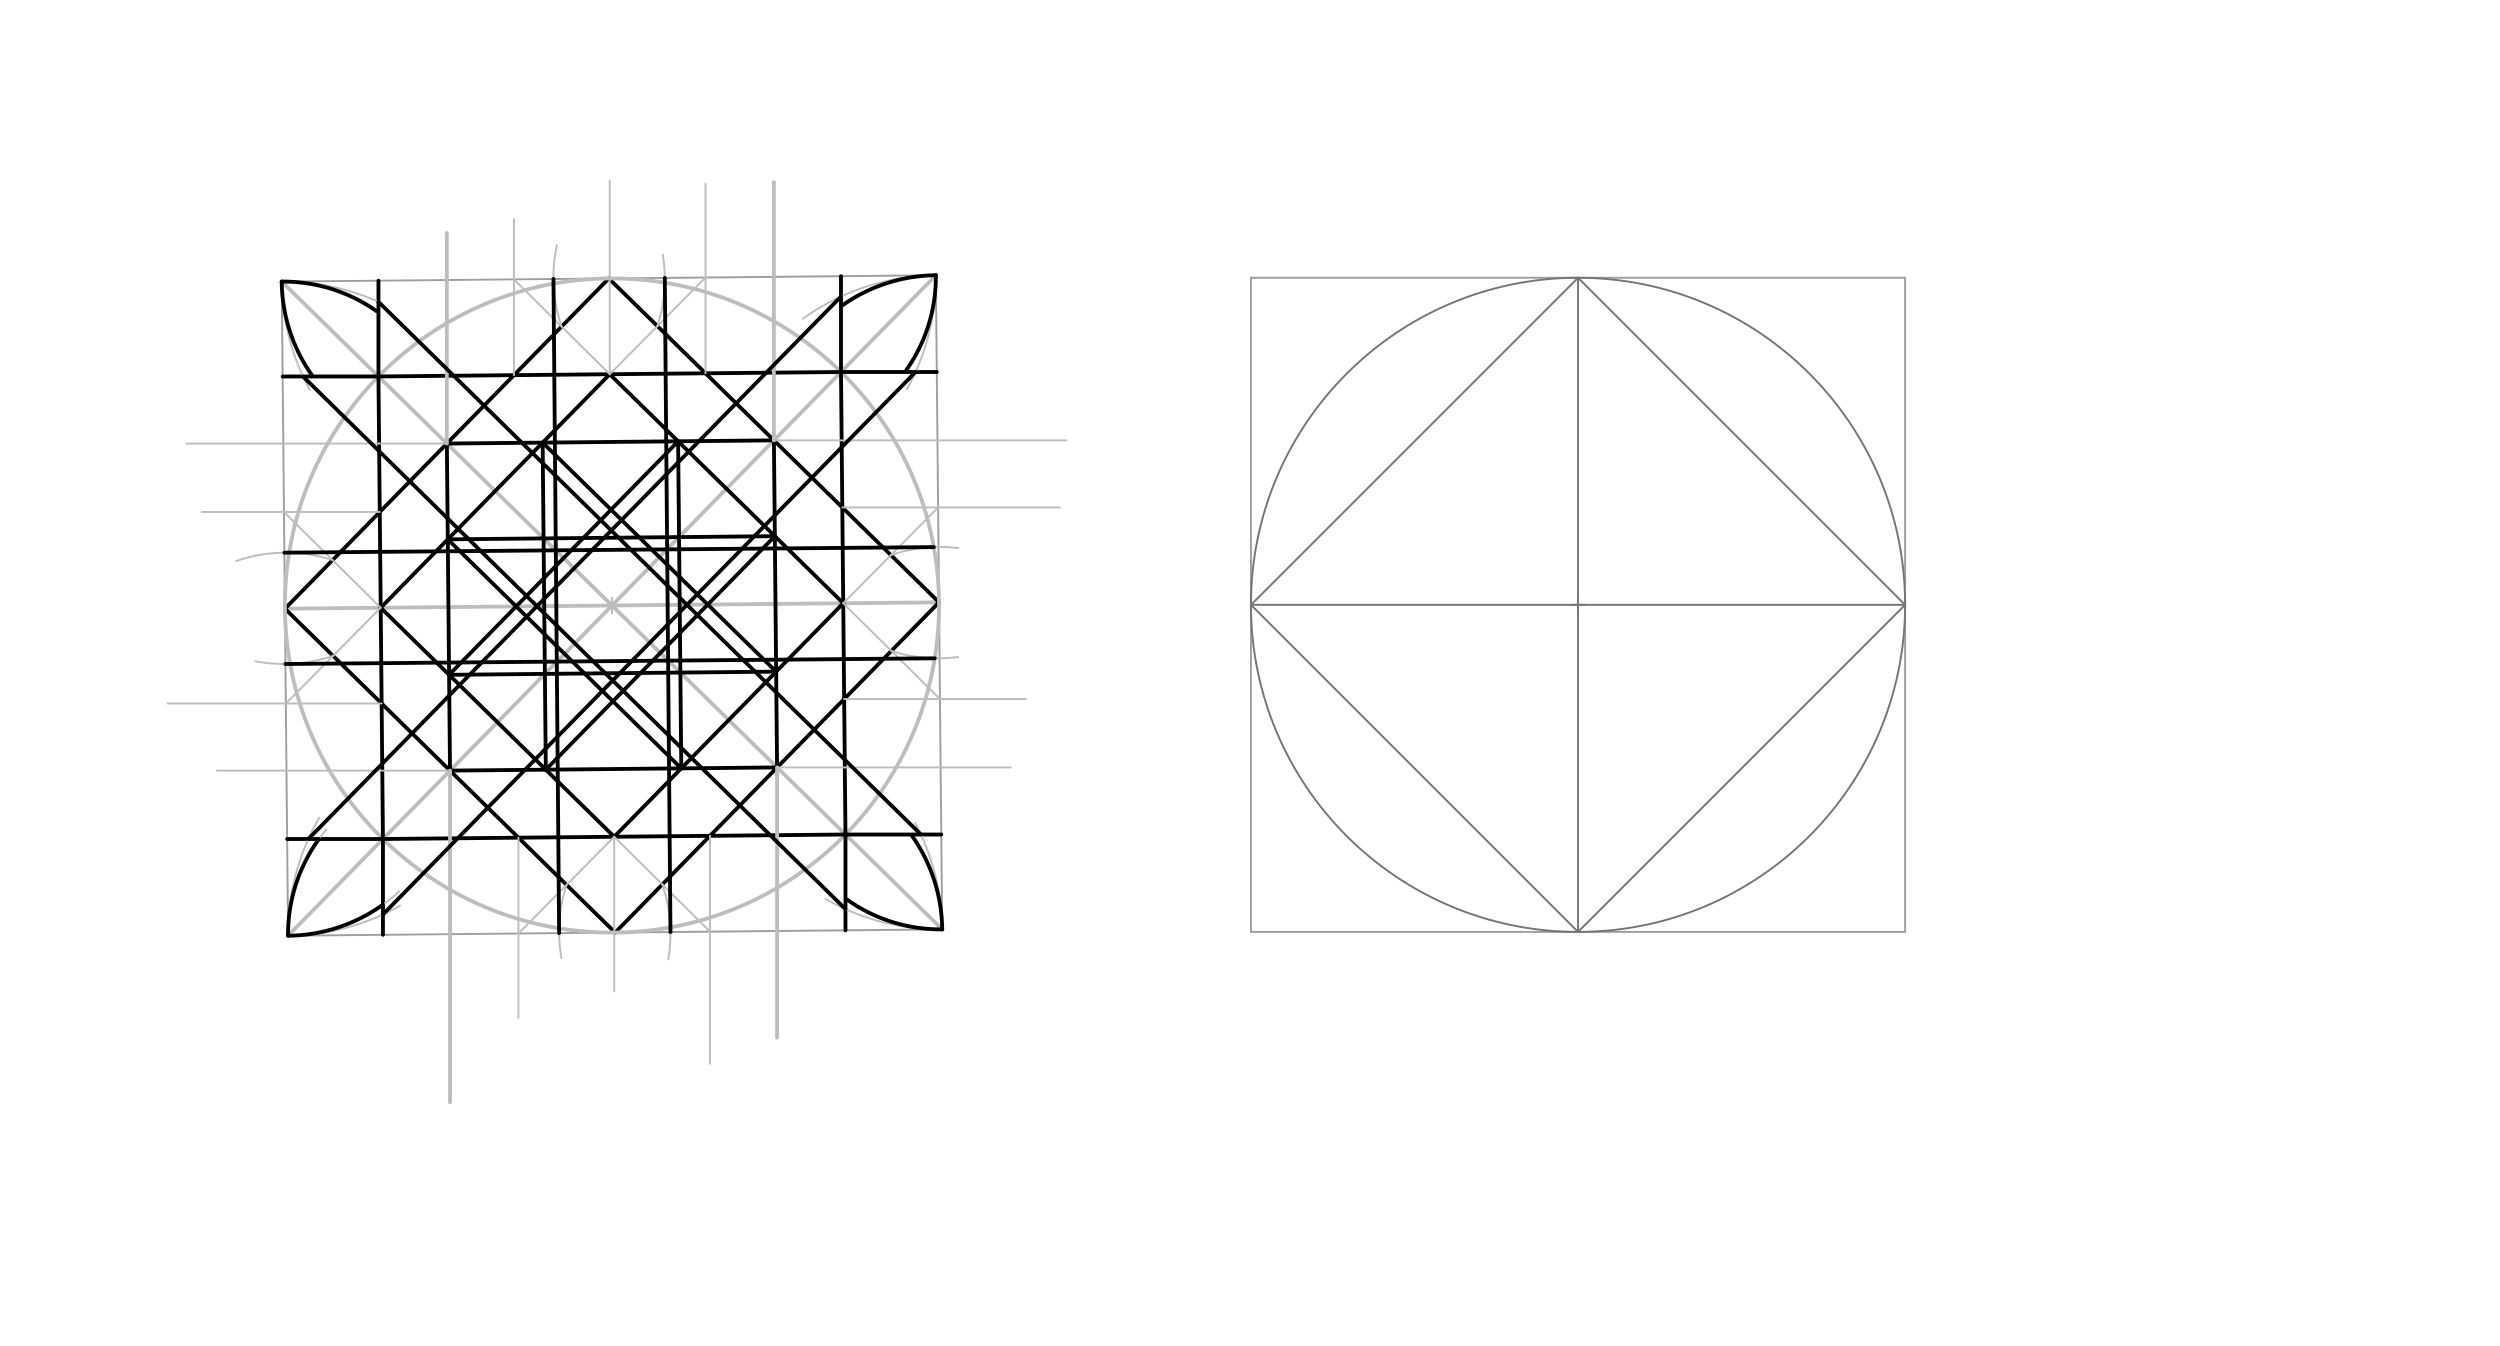 <svg xmlns="http://www.w3.org/2000/svg" class="svg--1it" height="100%" preserveAspectRatio="xMidYMid meet" viewBox="0 0 1300 700" width="100%"><defs><marker id="marker-arrow" markerHeight="16" markerUnits="userSpaceOnUse" markerWidth="24" orient="auto-start-reverse" refX="24" refY="4" viewBox="0 0 24 8"><path d="M 0 0 L 24 4 L 0 8 z" stroke="inherit"></path></marker></defs><g class="aux-layer--1FB"></g><g class="main-layer--3Vd"><g class="element--2qn"><line stroke="#9E9E9E" stroke-dasharray="none" stroke-linecap="round" stroke-width="1" x1="146.5" x2="486.641" y1="146.438" y2="143.135"></line></g><g class="element--2qn"><line stroke="#9E9E9E" stroke-dasharray="none" stroke-linecap="round" stroke-width="1" x1="650.5" x2="990.657" y1="144.438" y2="144.438"></line></g><g class="element--2qn"><line stroke="#9E9E9E" stroke-dasharray="none" stroke-linecap="round" stroke-width="1" x1="990.657" x2="990.657" y1="144.438" y2="484.595"></line></g><g class="element--2qn"><line stroke="#9E9E9E" stroke-dasharray="none" stroke-linecap="round" stroke-width="1" x1="990.657" x2="650.5" y1="484.595" y2="484.595"></line></g><g class="element--2qn"><line stroke="#9E9E9E" stroke-dasharray="none" stroke-linecap="round" stroke-width="1" x1="650.5" x2="650.5" y1="144.438" y2="484.595"></line></g><g class="element--2qn"><line stroke="#9E9E9E" stroke-dasharray="none" stroke-linecap="round" stroke-width="1" x1="146.5" x2="149.802" y1="146.438" y2="486.579"></line></g><g class="element--2qn"><line stroke="#9E9E9E" stroke-dasharray="none" stroke-linecap="round" stroke-width="1" x1="486.641" x2="489.944" y1="143.135" y2="483.277"></line></g><g class="element--2qn"><line stroke="#9E9E9E" stroke-dasharray="none" stroke-linecap="round" stroke-width="1" x1="489.944" x2="149.802" y1="483.277" y2="486.579"></line></g><g class="element--2qn"><line stroke="#BDBDBD" stroke-dasharray="none" stroke-linecap="round" stroke-width="2" x1="146.5" x2="489.944" y1="146.438" y2="483.277"></line></g><g class="element--2qn"><line stroke="#BDBDBD" stroke-dasharray="none" stroke-linecap="round" stroke-width="2" x1="486.641" x2="149.802" y1="143.135" y2="486.579"></line></g><g class="element--2qn"><line stroke="#BDBDBD" stroke-dasharray="none" stroke-linecap="round" stroke-width="2" x1="148.159" x2="488.293" y1="316.508" y2="313.206"></line></g><g class="element--2qn"><line stroke="#000000" stroke-dasharray="none" stroke-linecap="round" stroke-width="2" x1="488.293" x2="316.571" y1="313.206" y2="144.786"></line></g><g class="element--2qn"><line stroke="#000000" stroke-dasharray="none" stroke-linecap="round" stroke-width="2" x1="148.159" x2="316.571" y1="316.508" y2="144.786"></line></g><g class="element--2qn"><line stroke="#000000" stroke-dasharray="none" stroke-linecap="round" stroke-width="2" x1="148.159" x2="319.873" y1="316.508" y2="484.928"></line></g><g class="element--2qn"><line stroke="#000000" stroke-dasharray="none" stroke-linecap="round" stroke-width="2" x1="319.873" x2="488.293" y1="484.928" y2="313.206"></line></g><g class="element--2qn"><g class="center--1s5"><line x1="314.222" y1="314.857" x2="322.222" y2="314.857" stroke="#BDBDBD" stroke-width="1" stroke-linecap="round"></line><line x1="318.222" y1="310.857" x2="318.222" y2="318.857" stroke="#BDBDBD" stroke-width="1" stroke-linecap="round"></line><circle class="hit--230" cx="318.222" cy="314.857" r="4" stroke="none" fill="transparent"></circle></g><circle cx="318.222" cy="314.857" fill="none" r="170.079" stroke="#BDBDBD" stroke-dasharray="none" stroke-width="2"></circle></g><g class="element--2qn"><line stroke="#000000" stroke-dasharray="none" stroke-linecap="round" stroke-width="2" x1="196.796" x2="199.131" y1="195.766" y2="436.283"></line></g><g class="element--2qn"><line stroke="#000000" stroke-dasharray="none" stroke-linecap="round" stroke-width="2" x1="199.131" x2="439.648" y1="436.283" y2="433.948"></line></g><g class="element--2qn"><line stroke="#000000" stroke-dasharray="none" stroke-linecap="round" stroke-width="2" x1="439.648" x2="437.313" y1="433.948" y2="193.431"></line></g><g class="element--2qn"><line stroke="#000000" stroke-dasharray="none" stroke-linecap="round" stroke-width="2" x1="437.313" x2="196.796" y1="193.431" y2="195.766"></line></g><g class="element--2qn"><line stroke="#000000" stroke-dasharray="none" stroke-linecap="round" stroke-width="2" x1="234.014" x2="232.363" y1="400.716" y2="230.649"></line></g><g class="element--2qn"><line stroke="#000000" stroke-dasharray="none" stroke-linecap="round" stroke-width="2" x1="232.363" x2="402.432" y1="230.649" y2="228.996"></line></g><g class="element--2qn"><line stroke="#000000" stroke-dasharray="none" stroke-linecap="round" stroke-width="2" x1="402.432" x2="404.083" y1="228.996" y2="399.067"></line></g><g class="element--2qn"><line stroke="#000000" stroke-dasharray="none" stroke-linecap="round" stroke-width="2" x1="404.083" x2="234.014" y1="399.067" y2="400.716"></line></g><g class="element--2qn"><line stroke="#000000" stroke-dasharray="none" stroke-linecap="round" stroke-width="2" x1="197.964" x2="319.389" y1="316.025" y2="435.115"></line></g><g class="element--2qn"><line stroke="#000000" stroke-dasharray="none" stroke-linecap="round" stroke-width="2" x1="319.389" x2="438.48" y1="435.115" y2="313.689"></line></g><g class="element--2qn"><line stroke="#000000" stroke-dasharray="none" stroke-linecap="round" stroke-width="2" x1="438.48" x2="317.054" y1="313.689" y2="194.599"></line></g><g class="element--2qn"><line stroke="#000000" stroke-dasharray="none" stroke-linecap="round" stroke-width="2" x1="317.054" x2="197.964" y1="194.599" y2="316.025"></line></g><g class="element--2qn"><line stroke="#000000" stroke-dasharray="none" stroke-linecap="round" stroke-width="2" x1="199.131" x2="149.314" y1="436.283" y2="436.283"></line></g><g class="element--2qn"><line stroke="#000000" stroke-dasharray="none" stroke-linecap="round" stroke-width="2" x1="439.648" x2="489.465" y1="433.948" y2="433.948"></line></g><g class="element--2qn"><line stroke="#000000" stroke-dasharray="none" stroke-linecap="round" stroke-width="2" x1="196.796" x2="146.979" y1="195.766" y2="195.766"></line></g><g class="element--2qn"><line stroke="#000000" stroke-dasharray="none" stroke-linecap="round" stroke-width="2" x1="196.796" x2="196.796" y1="195.766" y2="145.949"></line></g><g class="element--2qn"><line stroke="#000000" stroke-dasharray="none" stroke-linecap="round" stroke-width="2" x1="437.313" x2="487.13" y1="193.431" y2="193.431"></line></g><g class="element--2qn"><line stroke="#000000" stroke-dasharray="none" stroke-linecap="round" stroke-width="2" x1="437.313" x2="437.313" y1="193.431" y2="143.614"></line></g><g class="element--2qn"><line stroke="#000000" stroke-dasharray="none" stroke-linecap="round" stroke-width="2" x1="439.648" x2="439.648" y1="433.948" y2="483.765"></line></g><g class="element--2qn"><line stroke="#000000" stroke-dasharray="none" stroke-linecap="round" stroke-width="2" x1="199.131" x2="199.131" y1="436.283" y2="486.1"></line></g><g class="element--2qn"><line stroke="#000000" stroke-dasharray="none" stroke-linecap="round" stroke-width="2" x1="283.823" x2="282.172" y1="400.233" y2="230.165"></line></g><g class="element--2qn"><line stroke="#000000" stroke-dasharray="none" stroke-linecap="round" stroke-width="2" x1="282.172" x2="403.599" y1="230.165" y2="349.254"></line></g><g class="element--2qn"><line stroke="#000000" stroke-dasharray="none" stroke-linecap="round" stroke-width="2" x1="403.599" x2="233.531" y1="349.254" y2="350.907"></line></g><g class="element--2qn"><line stroke="#000000" stroke-dasharray="none" stroke-linecap="round" stroke-width="2" x1="233.531" x2="352.62" y1="350.907" y2="229.48"></line></g><g class="element--2qn"><line stroke="#000000" stroke-dasharray="none" stroke-linecap="round" stroke-width="2" x1="352.62" x2="354.271" y1="229.48" y2="399.55"></line></g><g class="element--2qn"><line stroke="#000000" stroke-dasharray="none" stroke-linecap="round" stroke-width="2" x1="354.271" x2="232.847" y1="399.55" y2="280.458"></line></g><g class="element--2qn"><line stroke="#000000" stroke-dasharray="none" stroke-linecap="round" stroke-width="2" x1="232.847" x2="402.915" y1="280.458" y2="278.809"></line></g><g class="element--2qn"><line stroke="#000000" stroke-dasharray="none" stroke-linecap="round" stroke-width="2" x1="402.915" x2="283.823" y1="278.809" y2="400.233"></line></g><g class="element--2qn"><line stroke="#BDBDBD" stroke-dasharray="none" stroke-linecap="round" stroke-width="2" x1="232.363" x2="232.363" y1="230.649" y2="121.15"></line></g><g class="element--2qn"><line stroke="#BDBDBD" stroke-dasharray="none" stroke-linecap="round" stroke-width="2" x1="234.014" x2="234.014" y1="400.716" y2="573.15"></line></g><g class="element--2qn"><line stroke="#BDBDBD" stroke-dasharray="none" stroke-linecap="round" stroke-width="2" x1="402.432" x2="402.432" y1="228.996" y2="94.75"></line></g><g class="element--2qn"><line stroke="#BDBDBD" stroke-dasharray="none" stroke-linecap="round" stroke-width="2" x1="404.083" x2="404.083" y1="399.067" y2="539.55"></line></g><g class="element--2qn"><line stroke="#BDBDBD" stroke-dasharray="none" stroke-linecap="round" stroke-width="1" x1="234.014" x2="112.8" y1="400.716" y2="400.716"></line></g><g class="element--2qn"><line stroke="#BDBDBD" stroke-dasharray="none" stroke-linecap="round" stroke-width="1" x1="404.083" x2="525.6" y1="399.067" y2="399.067"></line></g><g class="element--2qn"><line stroke="#BDBDBD" stroke-dasharray="none" stroke-linecap="round" stroke-width="1" x1="402.432" x2="554.4" y1="228.996" y2="228.996"></line></g><g class="element--2qn"><line stroke="#BDBDBD" stroke-dasharray="none" stroke-linecap="round" stroke-width="1" x1="232.363" x2="96.8" y1="230.649" y2="230.649"></line></g><g class="element--2qn"><line stroke="#BDBDBD" stroke-dasharray="none" stroke-linecap="round" stroke-width="1" x1="269.579" x2="269.579" y1="435.599" y2="529.15"></line></g><g class="element--2qn"><line stroke="#BDBDBD" stroke-dasharray="none" stroke-linecap="round" stroke-width="1" x1="369.202" x2="369.202" y1="434.632" y2="553.15"></line></g><g class="element--2qn"><line stroke="#BDBDBD" stroke-dasharray="none" stroke-linecap="round" stroke-width="1" x1="438.964" x2="533.6" y1="363.502" y2="363.502"></line></g><g class="element--2qn"><line stroke="#BDBDBD" stroke-dasharray="none" stroke-linecap="round" stroke-width="1" x1="437.996" x2="551.2" y1="263.877" y2="263.877"></line></g><g class="element--2qn"><line stroke="#BDBDBD" stroke-dasharray="none" stroke-linecap="round" stroke-width="1" x1="366.867" x2="366.867" y1="194.115" y2="95.55"></line></g><g class="element--2qn"><line stroke="#BDBDBD" stroke-dasharray="none" stroke-linecap="round" stroke-width="1" x1="267.244" x2="267.244" y1="195.082" y2="113.95"></line></g><g class="element--2qn"><line stroke="#BDBDBD" stroke-dasharray="none" stroke-linecap="round" stroke-width="1" x1="197.48" x2="104.8" y1="266.218" y2="266.218"></line></g><g class="element--2qn"><line stroke="#BDBDBD" stroke-dasharray="none" stroke-linecap="round" stroke-width="1" x1="198.447" x2="87.2" y1="365.832" y2="365.832"></line></g><g class="element--2qn"><line stroke="#BDBDBD" stroke-dasharray="none" stroke-linecap="round" stroke-width="1" x1="319.389" x2="319.389" y1="435.115" y2="515.55"></line></g><g class="element--2qn"><line stroke="#BDBDBD" stroke-dasharray="none" stroke-linecap="round" stroke-width="1" x1="317.054" x2="317.054" y1="194.599" y2="93.95"></line></g><g class="element--2qn"><line stroke="#BDBDBD" stroke-dasharray="none" stroke-linecap="round" stroke-width="1" x1="319.389" x2="269.579" y1="435.115" y2="485.416"></line></g><g class="element--2qn"><line stroke="#BDBDBD" stroke-dasharray="none" stroke-linecap="round" stroke-width="1" x1="319.389" x2="369.202" y1="435.115" y2="484.449"></line></g><g class="element--2qn"><line stroke="#BDBDBD" stroke-dasharray="none" stroke-linecap="round" stroke-width="1" x1="438.48" x2="488.781" y1="313.689" y2="363.502"></line></g><g class="element--2qn"><line stroke="#BDBDBD" stroke-dasharray="none" stroke-linecap="round" stroke-width="1" x1="438.48" x2="487.814" y1="313.689" y2="263.877"></line></g><g class="element--2qn"><line stroke="#BDBDBD" stroke-dasharray="none" stroke-linecap="round" stroke-width="1" x1="317.054" x2="366.867" y1="194.599" y2="144.298"></line></g><g class="element--2qn"><line stroke="#BDBDBD" stroke-dasharray="none" stroke-linecap="round" stroke-width="1" x1="317.054" x2="267.244" y1="194.599" y2="145.265"></line></g><g class="element--2qn"><line stroke="#BDBDBD" stroke-dasharray="none" stroke-linecap="round" stroke-width="1" x1="197.964" x2="147.663" y1="316.025" y2="266.218"></line></g><g class="element--2qn"><line stroke="#BDBDBD" stroke-dasharray="none" stroke-linecap="round" stroke-width="1" x1="197.964" x2="148.63" y1="316.025" y2="365.832"></line></g><g class="element--2qn"><path d="M 344.417 459.902 A 79.068 79.068 0 0 1 347.482 498.938" fill="none" stroke="#BDBDBD" stroke-dasharray="none" stroke-linecap="round" stroke-width="1"></path></g><g class="element--2qn"><path d="M 294.605 460.144 A 78.457 78.457 0 0 0 291.967 498.242" fill="none" stroke="#BDBDBD" stroke-dasharray="none" stroke-linecap="round" stroke-width="1"></path></g><g class="element--2qn"><path d="M 463.267 288.662 A 79.07 79.07 0 0 1 498.296 285.007" fill="none" stroke="#BDBDBD" stroke-dasharray="none" stroke-linecap="round" stroke-width="1"></path></g><g class="element--2qn"><path d="M 463.509 338.475 A 78.458 78.458 0 0 0 498.198 341.645" fill="none" stroke="#BDBDBD" stroke-dasharray="none" stroke-linecap="round" stroke-width="1"></path></g><g class="element--2qn"><path d="M 292.028 169.812 A 79.069 79.069 0 0 1 289.59 127.563" fill="none" stroke="#BDBDBD" stroke-dasharray="none" stroke-linecap="round" stroke-width="1"></path></g><g class="element--2qn"><path d="M 341.84 169.57 A 78.456 78.456 0 0 0 344.634 132.377" fill="none" stroke="#BDBDBD" stroke-dasharray="none" stroke-linecap="round" stroke-width="1"></path></g><g class="element--2qn"><path d="M 173.179 341.048 A 79.06 79.06 0 0 1 132.853 343.879" fill="none" stroke="#BDBDBD" stroke-dasharray="none" stroke-linecap="round" stroke-width="1"></path></g><g class="element--2qn"><path d="M 172.937 291.243 A 78.449 78.449 0 0 0 122.882 291.729" fill="none" stroke="#BDBDBD" stroke-dasharray="none" stroke-linecap="round" stroke-width="1"></path></g><g class="element--2qn"><line stroke="#000000" stroke-dasharray="none" stroke-linecap="round" stroke-width="2" x1="290.749" x2="287.802" y1="485.211" y2="145.066"></line></g><g class="element--2qn"><line stroke="#000000" stroke-dasharray="none" stroke-linecap="round" stroke-width="2" x1="348.643" x2="345.696" y1="484.648" y2="144.504"></line></g><g class="element--2qn"><line stroke="#000000" stroke-dasharray="none" stroke-linecap="round" stroke-width="2" x1="147.868" x2="485.569" y1="287.387" y2="284.498"></line></g><g class="element--2qn"><line stroke="#000000" stroke-dasharray="none" stroke-linecap="round" stroke-width="2" x1="148.43" x2="486.069" y1="345.274" y2="342.316"></line></g><g class="element--2qn"><path d="M 149.802 486.579 A 84.216 84.216 0 0 1 169.751 431.332" fill="none" stroke="#BDBDBD" stroke-dasharray="none" stroke-linecap="round" stroke-width="1"></path></g><g class="element--2qn"><path d="M 149.802 486.579 A 85.867 85.867 0 0 0 207.589 463.46" fill="none" stroke="#BDBDBD" stroke-dasharray="none" stroke-linecap="round" stroke-width="1"></path></g><g class="element--2qn"><path d="M 149.802 486.579 A 119.783 119.783 0 0 1 165.979 425.292" fill="none" stroke="#BDBDBD" stroke-dasharray="none" stroke-linecap="round" stroke-width="1"></path></g><g class="element--2qn"><path d="M 486.641 143.135 A 119.78 119.78 0 0 1 471.592 202.435" fill="none" stroke="#BDBDBD" stroke-dasharray="none" stroke-linecap="round" stroke-width="1"></path></g><g class="element--2qn"><path d="M 486.641 143.135 A 120.747 120.747 0 0 0 417.462 165.741" fill="none" stroke="#BDBDBD" stroke-dasharray="none" stroke-linecap="round" stroke-width="1"></path></g><g class="element--2qn"><line stroke="#000000" stroke-dasharray="none" stroke-linecap="round" stroke-width="2" x1="160.337" x2="437.313" y1="436.283" y2="154.197"></line></g><g class="element--2qn"><path d="M 489.944 483.277 A 120.747 120.747 0 0 0 475.908 427.936" fill="none" stroke="#BDBDBD" stroke-dasharray="none" stroke-linecap="round" stroke-width="1"></path></g><g class="element--2qn"><path d="M 489.944 483.277 A 119.78 119.78 0 0 1 429.215 467.421" fill="none" stroke="#BDBDBD" stroke-dasharray="none" stroke-linecap="round" stroke-width="1"></path></g><g class="element--2qn"><path d="M 146.5 146.438 A 119.786 119.786 0 0 1 198.796 157.894" fill="none" stroke="#BDBDBD" stroke-dasharray="none" stroke-linecap="round" stroke-width="1"></path></g><g class="element--2qn"><path d="M 146.5 146.438 A 120.75 120.75 0 0 0 161.097 202.827" fill="none" stroke="#BDBDBD" stroke-dasharray="none" stroke-linecap="round" stroke-width="1"></path></g><g class="element--2qn"><path d="M 149.802 486.579 A 120.753 120.753 0 0 0 208.122 470.913" fill="none" stroke="#BDBDBD" stroke-dasharray="none" stroke-linecap="round" stroke-width="1"></path></g><g class="element--2qn"><line stroke="#000000" stroke-dasharray="none" stroke-linecap="round" stroke-width="2" x1="199.131" x2="476.106" y1="475.517" y2="193.431"></line></g><g class="element--2qn"><line stroke="#000000" stroke-dasharray="none" stroke-linecap="round" stroke-width="2" x1="196.796" x2="478.881" y1="156.972" y2="433.948"></line></g><g class="element--2qn"><line stroke="#000000" stroke-dasharray="none" stroke-linecap="round" stroke-width="2" x1="439.648" x2="157.562" y1="472.741" y2="195.766"></line></g><g class="element--2qn"><path d="M 149.802 486.579 A 84.216 84.216 0 0 1 165.866 436.283" fill="none" stroke="#000000" stroke-dasharray="none" stroke-linecap="round" stroke-width="2"></path></g><g class="element--2qn"><path d="M 149.802 486.579 A 85.867 85.867 0 0 0 199.131 470.407" fill="none" stroke="#000000" stroke-dasharray="none" stroke-linecap="round" stroke-width="2"></path></g><g class="element--2qn"><path d="M 146.5 146.438 A 84.216 84.216 0 0 1 195.813 161.798" fill="none" stroke="#000000" stroke-dasharray="none" stroke-linecap="round" stroke-width="2"></path></g><g class="element--2qn"><path d="M 146.5 146.438 A 85.867 85.867 0 0 0 162.35 195.316" fill="none" stroke="#000000" stroke-dasharray="none" stroke-linecap="round" stroke-width="2"></path></g><g class="element--2qn"><path d="M 486.641 143.135 A 84.214 84.214 0 0 1 471.28 192.449" fill="none" stroke="#000000" stroke-dasharray="none" stroke-linecap="round" stroke-width="2"></path></g><g class="element--2qn"><path d="M 486.641 143.135 A 85.865 85.865 0 0 0 437.762 158.986" fill="none" stroke="#000000" stroke-dasharray="none" stroke-linecap="round" stroke-width="2"></path></g><g class="element--2qn"><path d="M 489.944 483.277 A 85.865 85.865 0 0 0 474.093 434.397" fill="none" stroke="#000000" stroke-dasharray="none" stroke-linecap="round" stroke-width="2"></path></g><g class="element--2qn"><path d="M 489.944 483.277 A 84.214 84.214 0 0 1 440.63 467.915" fill="none" stroke="#000000" stroke-dasharray="none" stroke-linecap="round" stroke-width="2"></path></g><g class="element--2qn"><line stroke="#757575" stroke-dasharray="none" stroke-linecap="round" stroke-width="1" x1="820.579" x2="820.579" y1="484.595" y2="144.438"></line></g><g class="element--2qn"><line stroke="#757575" stroke-dasharray="none" stroke-linecap="round" stroke-width="1" x1="820.579" x2="650.5" y1="144.438" y2="314.516"></line></g><g class="element--2qn"><line stroke="#757575" stroke-dasharray="none" stroke-linecap="round" stroke-width="1" x1="650.5" x2="820.579" y1="314.516" y2="484.595"></line></g><g class="element--2qn"><line stroke="#757575" stroke-dasharray="none" stroke-linecap="round" stroke-width="1" x1="820.579" x2="990.657" y1="484.595" y2="314.516"></line></g><g class="element--2qn"><line stroke="#757575" stroke-dasharray="none" stroke-linecap="round" stroke-width="1" x1="990.657" x2="820.579" y1="314.516" y2="144.438"></line></g><g class="element--2qn"><line stroke="#757575" stroke-dasharray="none" stroke-linecap="round" stroke-width="1" x1="650.5" x2="990.657" y1="314.516" y2="314.516"></line></g><g class="element--2qn"><g class="center--1s5"><line x1="816.579" y1="314.516" x2="824.579" y2="314.516" stroke="#757575" stroke-width="1" stroke-linecap="round"></line><line x1="820.579" y1="310.516" x2="820.579" y2="318.516" stroke="#757575" stroke-width="1" stroke-linecap="round"></line><circle class="hit--230" cx="820.579" cy="314.516" r="4" stroke="none" fill="transparent"></circle></g><circle cx="820.579" cy="314.516" fill="none" r="170.079" stroke="#757575" stroke-dasharray="none" stroke-width="1"></circle></g></g><g class="snaps-layer--2PT"></g><g class="temp-layer--rAP"></g></svg>